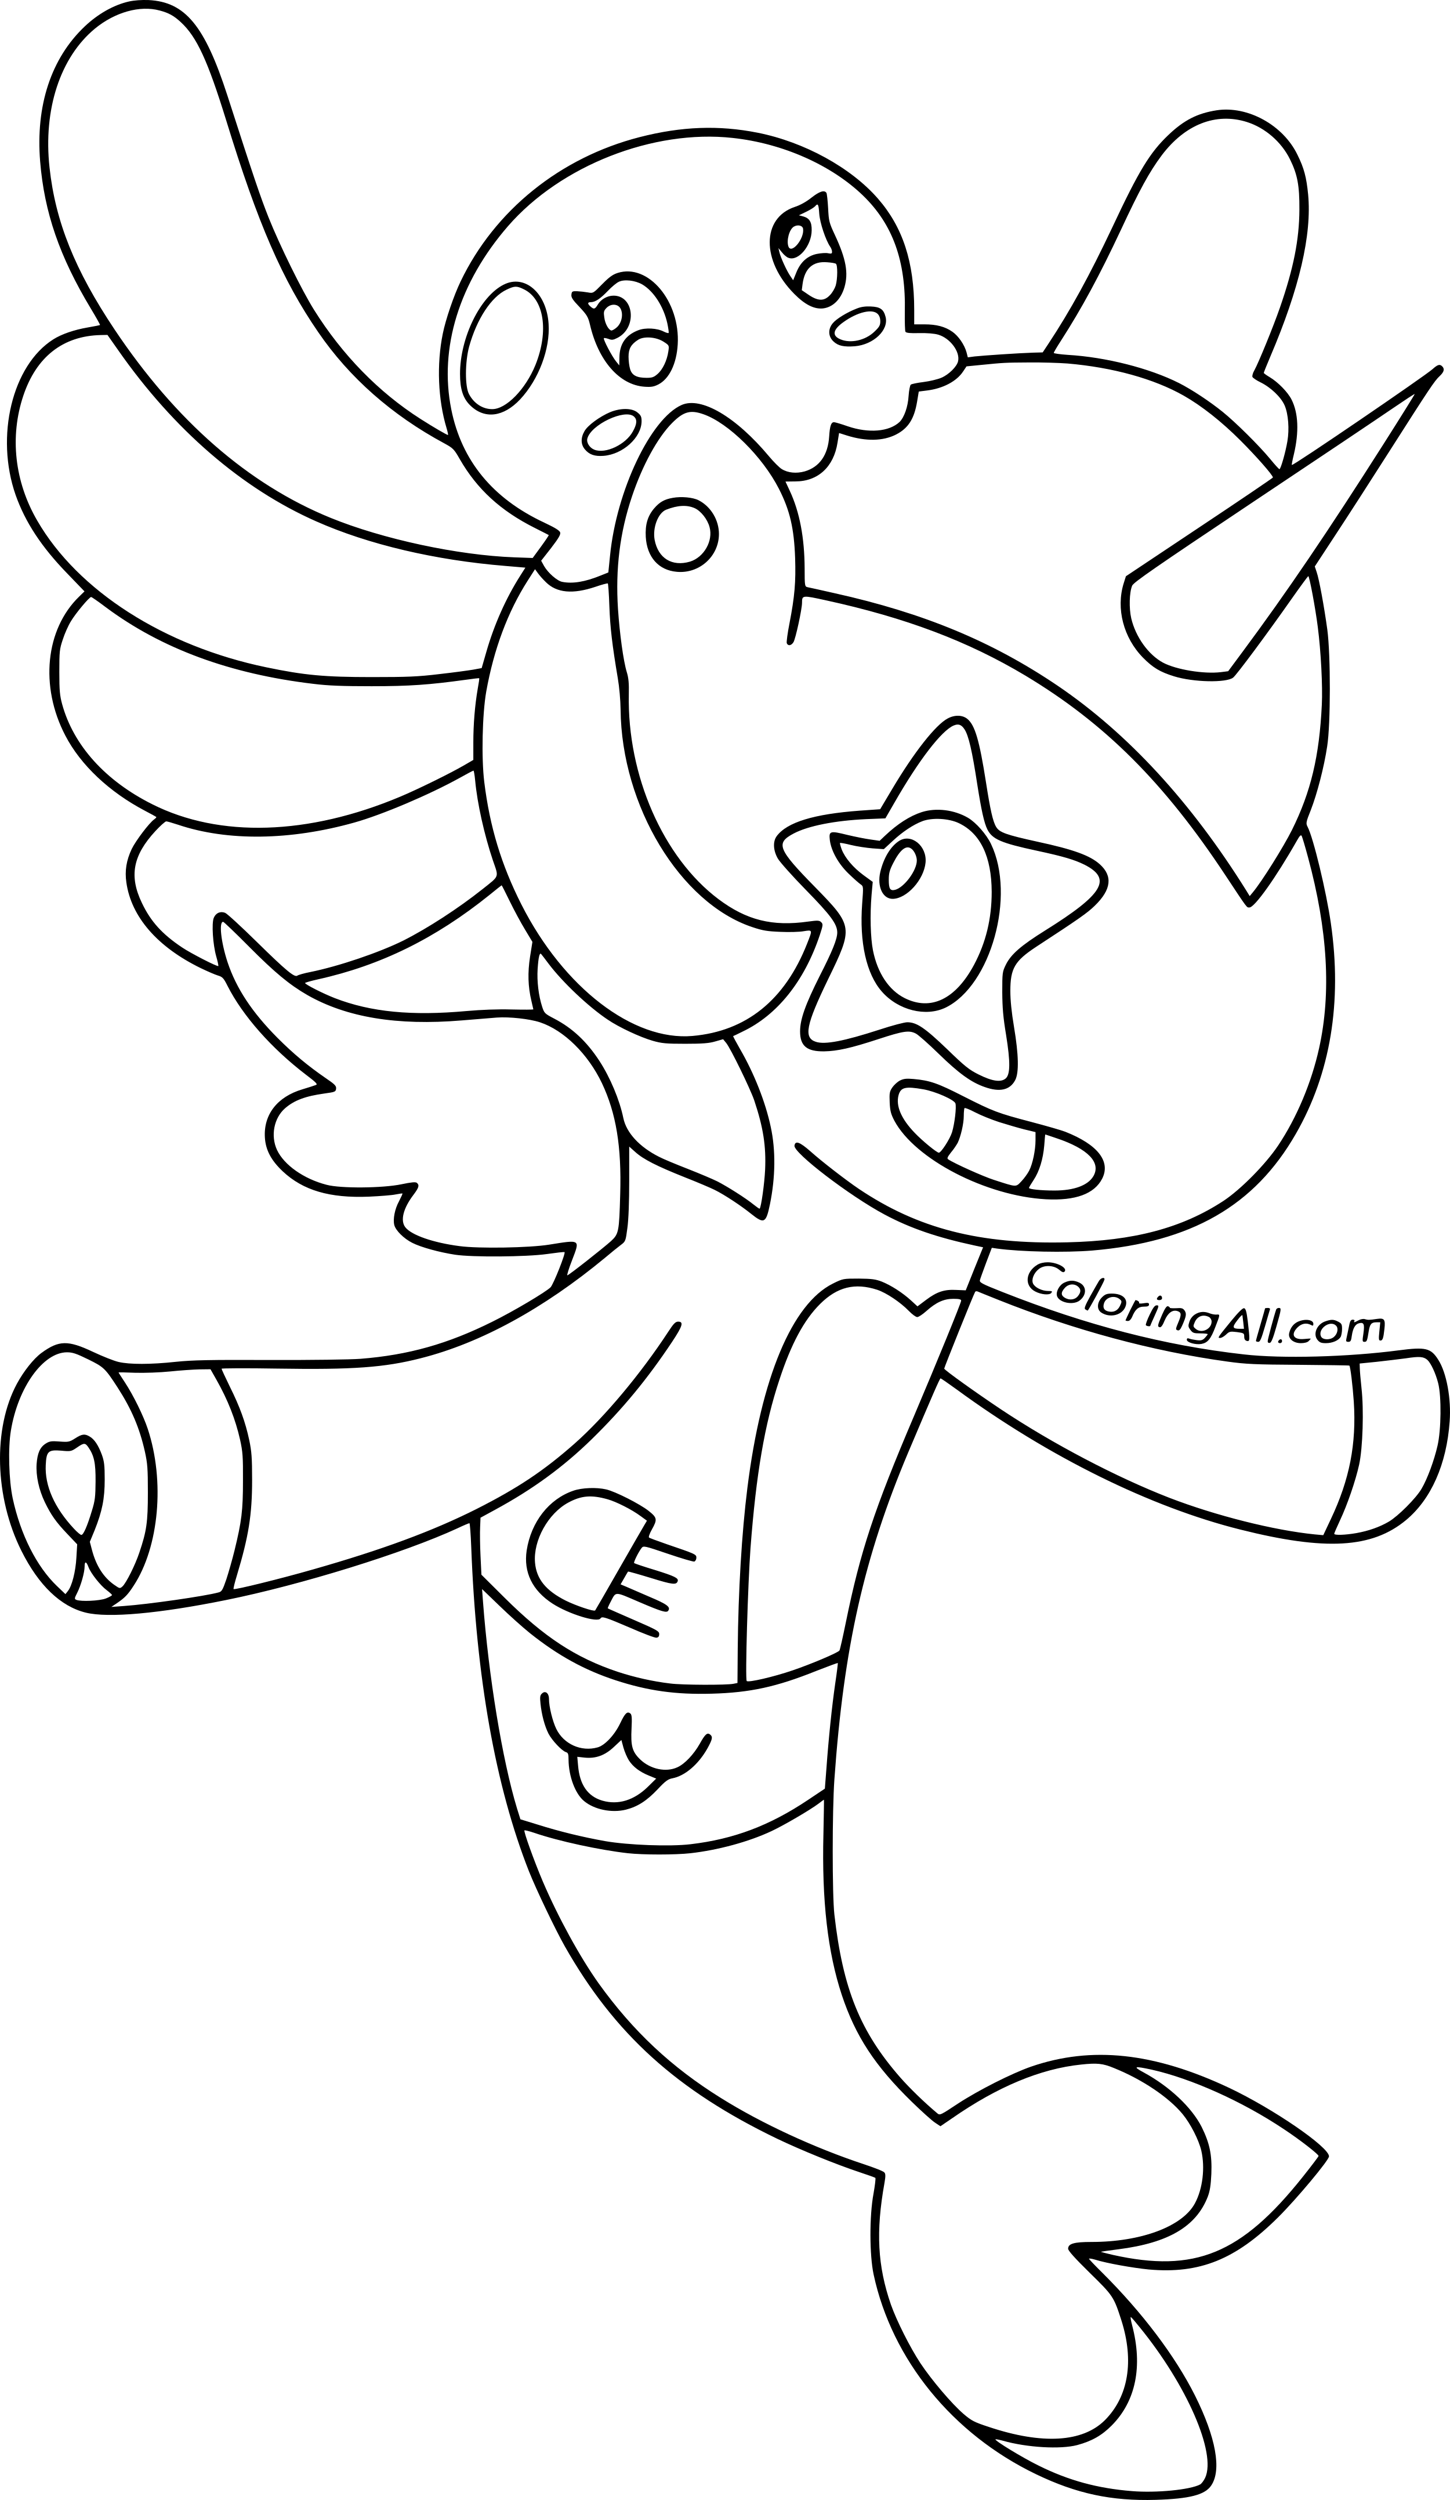 <?xml version="1.0" encoding="UTF-8"?>
<svg xmlns="http://www.w3.org/2000/svg" version="1.0" viewBox="0 0 1111.633 1916.454" preserveAspectRatio="xMidYMid meet">
  <g transform="translate(-98.127,1956.643) scale(0.1,-0.1)" fill="#000000" stroke="none">
    <path d="M1970 19555 c-116 -26 -238 -95 -340 -192 -257 -244 -376 -606 -341 -1034 32 -391 149 -730 388 -1127 41 -68 73 -125 71 -127 -2 -2 -44 -10 -95 -19 -104 -18 -200 -51 -263 -91 -315 -199 -446 -743 -289 -1193 74 -209 198 -398 396 -602 l132 -137 -40 -39 c-259 -250 -304 -689 -107 -1066 117 -226 338 -434 613 -578 44 -23 82 -44 84 -46 3 -3 -5 -11 -16 -19 -38 -27 -141 -163 -172 -227 -41 -87 -54 -167 -41 -256 37 -264 238 -495 570 -657 52 -25 112 -51 133 -57 34 -10 43 -20 72 -78 116 -229 336 -479 603 -683 77 -58 91 -73 75 -78 -10 -4 -56 -19 -103 -33 -193 -57 -299 -194 -288 -370 6 -96 48 -175 137 -259 156 -146 359 -206 660 -194 86 4 178 11 205 17 27 5 51 9 53 7 1 -2 -11 -29 -27 -60 -32 -58 -47 -136 -36 -181 10 -42 74 -105 138 -137 67 -34 205 -72 328 -91 133 -20 545 -17 703 5 70 10 131 17 136 15 12 -4 -85 -248 -107 -270 -36 -36 -285 -184 -443 -262 -344 -172 -647 -257 -1014 -286 -83 -6 -368 -10 -700 -9 -457 2 -589 -1 -715 -14 -195 -21 -355 -21 -440 -1 -35 8 -123 43 -195 77 -193 91 -262 90 -396 -8 -61 -45 -136 -140 -188 -236 -185 -343 -171 -871 35 -1282 132 -264 301 -426 494 -473 172 -42 562 -7 1075 97 574 116 1365 361 1774 550 46 22 87 39 91 39 4 0 10 -82 14 -183 38 -1002 186 -1835 443 -2487 54 -136 201 -444 274 -573 381 -672 859 -1105 1629 -1476 184 -88 455 -198 630 -256 63 -21 118 -40 122 -44 4 -3 -3 -58 -14 -121 -32 -170 -31 -472 1 -620 140 -652 605 -1223 1246 -1531 310 -149 577 -206 917 -196 259 8 377 38 425 110 81 119 36 369 -124 689 -152 303 -405 638 -712 943 -56 55 -101 103 -101 106 0 4 21 1 48 -7 90 -28 288 -63 410 -75 390 -35 667 76 993 401 140 139 389 437 389 466 0 72 -429 366 -765 525 -575 271 -1054 323 -1519 163 -149 -52 -402 -180 -560 -283 -136 -90 -139 -92 -160 -74 -100 84 -209 190 -283 274 -307 351 -440 678 -505 1249 -17 150 -17 794 0 1035 72 1015 228 1705 565 2505 191 451 243 570 249 570 4 0 60 -39 125 -86 703 -515 1485 -901 2173 -1073 653 -164 1010 -144 1271 73 192 160 311 428 334 756 13 174 -24 374 -87 472 -57 91 -97 100 -303 73 -389 -51 -897 -65 -1190 -31 -605 68 -1203 223 -1848 478 -162 64 -178 73 -173 92 3 12 25 72 48 134 l43 113 40 -6 c184 -25 524 -32 730 -15 761 65 1244 342 1561 895 265 461 356 1008 268 1615 -34 239 -134 654 -178 738 -14 27 -13 35 25 130 48 124 101 327 125 487 27 172 27 699 1 895 -24 175 -63 389 -82 442 l-14 42 158 241 c87 132 274 422 416 645 305 478 343 536 384 574 33 31 39 54 19 74 -19 19 -35 14 -75 -22 -65 -57 -1070 -743 -1078 -734 -2 1 5 39 16 83 40 171 34 315 -18 418 -29 58 -105 135 -169 173 -24 14 -44 29 -44 32 0 4 23 61 51 127 222 520 318 932 289 1240 -13 133 -31 202 -82 305 -110 228 -382 377 -619 341 -148 -23 -250 -75 -369 -188 -143 -136 -227 -273 -433 -713 -171 -362 -319 -633 -489 -890 l-43 -65 -75 -2 c-102 -3 -383 -22 -447 -29 l-52 -7 -10 39 c-16 58 -62 125 -108 157 -57 40 -123 57 -215 57 l-78 0 0 110 c0 368 -87 635 -279 855 -207 237 -564 433 -921 504 -298 59 -583 49 -906 -34 -607 -156 -1110 -561 -1371 -1105 -53 -110 -115 -292 -137 -401 -48 -235 -37 -507 29 -725 8 -27 13 -50 11 -52 -4 -3 -111 59 -211 123 -321 205 -600 491 -816 836 -95 152 -263 494 -349 709 -64 162 -109 294 -315 933 -174 538 -324 719 -605 733 -53 2 -110 -2 -150 -11z m235 -69 c69 -18 109 -40 162 -89 123 -113 207 -296 348 -752 244 -795 431 -1225 706 -1625 238 -348 565 -636 966 -852 68 -37 75 -44 119 -121 132 -230 313 -396 574 -527 58 -29 106 -54 108 -55 2 -2 -25 -42 -60 -90 l-63 -86 -140 5 c-434 16 -1011 140 -1410 303 -630 257 -1187 743 -1655 1443 -306 458 -454 828 -499 1242 -49 446 82 845 348 1065 153 126 345 180 496 139z m8336 -855 c139 -44 264 -152 330 -286 57 -116 73 -199 72 -385 -1 -231 -45 -451 -149 -751 -51 -147 -164 -423 -196 -481 -12 -20 -18 -43 -15 -51 3 -7 30 -26 61 -41 80 -39 159 -115 186 -178 28 -65 37 -181 21 -274 -14 -84 -51 -214 -61 -214 -4 0 -36 35 -71 78 -86 104 -266 282 -364 361 -103 83 -240 173 -335 221 -226 114 -561 199 -852 216 -60 4 -108 11 -108 15 0 5 24 46 54 92 162 252 296 500 461 852 142 305 218 444 312 570 179 238 416 331 654 256z m-3943 -122 c383 -41 758 -208 1000 -442 228 -221 329 -502 320 -892 -1 -77 1 -146 5 -152 6 -9 37 -12 105 -10 61 1 115 -3 146 -12 92 -27 170 -132 152 -205 -10 -41 -71 -101 -127 -125 -27 -12 -89 -27 -137 -33 -48 -6 -92 -15 -98 -20 -6 -4 -14 -43 -17 -86 -5 -85 -34 -166 -70 -201 -80 -74 -235 -87 -395 -33 -51 18 -99 32 -107 32 -22 0 -32 -29 -37 -110 -9 -141 -74 -234 -187 -267 -64 -18 -129 -12 -177 18 -18 11 -62 55 -97 97 -253 303 -520 460 -670 394 -237 -105 -500 -657 -549 -1156 l-13 -128 -60 -24 c-118 -48 -213 -64 -294 -48 -39 8 -109 69 -139 122 l-22 40 76 97 c56 73 74 103 70 119 -4 15 -37 36 -122 76 -396 185 -634 475 -713 868 -95 471 61 974 435 1405 403 464 1113 743 1722 676z m-4710 -1628 c425 -608 949 -1060 1517 -1311 401 -178 912 -298 1452 -342 l152 -13 -40 -63 c-108 -170 -199 -373 -259 -582 l-36 -125 -65 -12 c-35 -6 -152 -22 -259 -34 -166 -20 -243 -23 -520 -23 -359 0 -515 14 -807 75 -782 162 -1445 586 -1756 1124 -174 299 -212 644 -107 958 100 299 305 459 595 465 l50 1 83 -118z m7277 -101 c348 -30 663 -117 892 -247 137 -78 289 -198 434 -343 121 -121 249 -266 249 -284 0 -3 -253 -175 -563 -381 l-564 -376 -17 -54 c-60 -193 -2 -418 149 -571 75 -76 130 -109 237 -142 148 -46 401 -51 453 -10 27 21 262 338 450 606 66 94 123 171 126 172 9 0 55 -247 73 -390 24 -185 38 -455 31 -595 -19 -396 -84 -669 -229 -961 -65 -130 -230 -394 -300 -478 l-24 -29 -27 44 c-424 679 -908 1204 -1444 1568 -502 340 -1027 558 -1711 710 -102 23 -195 44 -207 46 -22 5 -23 9 -23 143 -1 235 -38 433 -114 596 l-33 71 76 1 c173 0 294 111 323 297 l12 74 60 -19 c147 -46 277 -43 376 7 94 48 140 120 162 252 l13 78 63 8 c122 15 227 70 277 146 l26 39 112 11 c171 17 180 18 367 19 96 1 229 -3 295 -8z m2424 -616 c-426 -670 -741 -1135 -1083 -1596 l-109 -147 -55 -7 c-131 -16 -344 19 -445 73 -112 61 -209 196 -243 339 -18 78 -15 199 7 251 12 26 166 133 919 636 498 332 981 656 1074 720 94 64 171 115 173 113 2 -1 -105 -173 -238 -382z m-5215 227 c192 -67 453 -325 579 -572 84 -165 116 -302 124 -530 6 -184 -3 -293 -43 -500 -15 -76 -24 -144 -21 -153 9 -23 34 -20 51 7 16 23 66 254 66 303 0 58 3 58 181 19 615 -134 1091 -314 1532 -578 609 -366 1063 -819 1534 -1532 172 -260 161 -245 183 -245 40 0 203 229 365 514 20 36 30 45 35 35 5 -8 27 -82 49 -164 151 -557 179 -1040 85 -1464 -58 -263 -171 -532 -314 -746 -98 -146 -288 -338 -420 -425 -318 -208 -685 -305 -1196 -317 -675 -16 -1145 105 -1599 410 -95 64 -283 209 -370 287 -83 73 -117 85 -123 44 -8 -55 422 -384 689 -527 198 -106 406 -177 695 -239 l62 -13 -67 -165 -66 -165 -72 3 c-93 5 -149 -14 -233 -77 l-65 -49 -50 46 c-66 60 -154 116 -224 144 -47 18 -76 22 -176 23 -120 0 -121 0 -198 -38 -313 -155 -550 -720 -656 -1567 -43 -342 -70 -789 -74 -1235 l-2 -260 -30 -6 c-50 -11 -395 -10 -485 2 -136 16 -276 48 -404 90 -322 108 -562 265 -867 568 l-177 176 -7 145 c-4 80 -5 178 -3 219 l3 73 110 60 c288 156 524 328 744 543 236 231 426 461 616 747 80 121 89 153 45 153 -20 0 -35 -15 -74 -75 -211 -323 -491 -658 -721 -861 -236 -208 -434 -340 -750 -500 -336 -169 -722 -312 -1252 -463 -247 -71 -604 -159 -611 -151 -3 3 9 51 26 107 89 295 116 462 116 728 0 173 -4 221 -22 307 -30 140 -72 255 -148 408 -35 72 -64 134 -64 139 0 4 195 5 433 1 572 -9 816 8 1096 80 457 116 940 380 1410 769 47 40 102 84 122 99 36 27 37 30 50 130 9 64 14 200 14 363 l0 261 47 -42 c62 -56 165 -108 378 -193 97 -38 200 -82 230 -97 75 -37 202 -121 279 -183 100 -80 115 -73 145 73 42 206 45 414 6 593 -40 189 -127 410 -235 596 -31 54 -55 99 -53 100 2 0 35 16 73 35 265 126 473 386 591 739 25 76 26 84 11 99 -14 14 -26 15 -99 5 -276 -39 -473 10 -689 172 -424 319 -700 949 -687 1571 2 81 -2 125 -15 167 -27 88 -55 295 -68 486 -20 309 14 585 107 862 80 239 196 451 308 564 88 88 140 102 240 67z m-1207 -1288 c83 -82 206 -93 379 -35 49 17 92 28 95 26 3 -2 9 -81 12 -176 6 -163 22 -298 65 -553 11 -64 20 -164 21 -238 7 -739 457 -1482 1008 -1667 83 -28 117 -33 218 -37 66 -3 146 -1 178 5 69 11 68 12 26 -95 -171 -434 -467 -672 -879 -708 -454 -40 -988 370 -1311 1007 -154 304 -243 597 -285 939 -23 185 -15 523 15 694 58 324 165 611 317 849 l57 89 21 -29 c11 -16 39 -48 63 -71z m-3374 -192 c426 -317 951 -511 1592 -587 113 -14 223 -18 445 -18 292 0 442 11 719 49 57 8 105 14 106 12 2 -1 -3 -36 -11 -79 -22 -127 -34 -273 -34 -414 l0 -133 -67 -39 c-106 -62 -358 -186 -494 -243 -704 -296 -1385 -317 -1900 -58 -360 180 -604 451 -691 766 -18 66 -22 105 -22 248 0 158 2 176 27 250 14 44 42 107 62 139 37 62 141 186 155 186 4 0 55 -35 113 -79z m2831 -1327 c16 -175 70 -417 136 -613 46 -134 53 -115 -80 -221 -185 -147 -419 -299 -607 -394 -186 -92 -495 -197 -713 -241 -47 -9 -91 -22 -98 -27 -21 -18 -85 35 -313 259 -119 117 -228 217 -242 222 -37 14 -71 -1 -87 -39 -17 -42 -7 -203 19 -295 11 -38 18 -71 16 -74 -7 -7 -210 97 -277 142 -154 103 -241 199 -309 342 -99 206 -69 364 104 551 38 41 75 74 83 74 7 0 48 -12 91 -26 378 -127 859 -121 1351 17 214 60 576 214 807 342 55 31 103 56 106 56 3 1 9 -33 13 -75z m265 -926 c33 -68 86 -166 117 -217 l57 -95 -18 -113 c-19 -122 -16 -229 10 -338 8 -33 14 -63 15 -66 0 -3 -75 -3 -167 -1 -109 3 -231 -2 -345 -12 -420 -38 -734 -8 -1010 99 -90 35 -228 105 -228 116 0 3 45 16 99 28 482 107 901 314 1315 647 50 41 92 74 93 74 2 0 29 -55 62 -122z m-1996 -351 c195 -196 307 -289 444 -368 301 -172 689 -236 1183 -195 107 9 229 19 270 22 95 7 253 -10 333 -37 182 -61 366 -242 473 -466 109 -231 151 -485 140 -852 -8 -289 -11 -304 -72 -360 -65 -58 -323 -261 -333 -261 -5 0 11 52 36 116 62 162 67 158 -177 119 -150 -24 -538 -31 -686 -11 -201 26 -368 84 -415 144 -40 51 -17 145 62 249 42 56 47 74 26 92 -10 8 -41 5 -118 -11 -143 -30 -467 -33 -574 -4 -175 45 -326 152 -380 267 -50 108 -24 244 61 319 71 62 158 94 304 114 80 11 85 13 88 37 2 21 -9 33 -80 81 -135 93 -246 185 -368 307 -196 197 -317 380 -384 581 -50 152 -68 310 -34 310 5 0 96 -87 201 -193z m2293 -127 c105 -140 305 -330 453 -429 86 -59 249 -135 346 -163 70 -20 102 -23 250 -23 131 0 184 4 230 18 l60 17 23 -28 c33 -39 186 -353 216 -442 69 -207 91 -349 83 -530 -5 -106 -30 -287 -42 -299 -2 -2 -23 13 -47 32 -60 49 -201 138 -277 177 -36 18 -138 61 -227 96 -90 35 -189 76 -221 93 -149 75 -250 184 -273 297 -29 140 -101 311 -183 437 -97 149 -207 252 -347 325 -71 37 -76 41 -92 90 -28 86 -41 197 -35 290 6 91 15 129 27 115 4 -4 29 -37 56 -73z m2521 -2501 c69 -23 176 -94 243 -163 24 -25 53 -46 63 -46 11 0 42 21 70 46 75 67 134 94 207 94 44 0 60 -4 60 -14 0 -17 -187 -474 -360 -881 -309 -725 -413 -1042 -524 -1585 -23 -113 -45 -210 -49 -216 -9 -16 -217 -104 -358 -152 -146 -50 -340 -95 -353 -82 -13 13 9 750 29 1020 43 566 108 948 221 1288 90 275 189 460 313 583 131 130 266 164 438 108z m928 -77 c578 -231 1186 -395 1755 -473 143 -20 215 -23 549 -25 211 -2 385 -4 387 -6 8 -8 25 -148 34 -276 21 -324 -32 -597 -176 -901 l-58 -123 -65 6 c-312 31 -761 144 -1116 281 -404 157 -892 413 -1286 675 -198 132 -438 304 -439 315 0 9 225 569 237 588 3 5 10 6 17 4 6 -3 79 -32 161 -65z m-6978 -456 c120 -59 130 -68 226 -216 107 -166 168 -309 209 -491 20 -91 23 -130 23 -314 0 -229 -10 -296 -65 -459 -32 -97 -102 -236 -130 -261 -19 -17 -21 -17 -61 11 -84 58 -141 148 -173 270 l-16 61 36 87 c59 148 78 243 78 391 0 109 -4 140 -22 190 -27 73 -57 118 -93 139 -38 23 -59 20 -112 -14 -44 -28 -52 -29 -120 -24 -61 5 -77 2 -104 -15 -45 -28 -65 -74 -71 -157 -6 -91 17 -197 63 -293 47 -97 85 -152 173 -244 l75 -79 -6 -101 c-6 -109 -34 -219 -66 -258 l-18 -23 -66 63 c-155 149 -278 393 -338 670 -30 141 -37 387 -14 522 55 332 248 599 430 599 43 0 72 -10 162 -54z m10267 -4 c28 -26 64 -104 83 -179 26 -103 23 -358 -5 -479 -26 -114 -78 -255 -123 -331 -43 -73 -178 -208 -250 -251 -70 -41 -154 -71 -249 -88 -86 -15 -170 -18 -170 -5 0 4 20 51 44 102 57 121 120 305 147 428 28 128 37 421 18 587 -7 66 -13 135 -13 154 l-1 34 130 13 c72 8 173 20 225 27 104 16 135 13 164 -12z m-9282 -155 c86 -152 145 -302 180 -458 20 -91 23 -129 22 -314 0 -228 -10 -310 -65 -535 -17 -69 -45 -167 -62 -219 -29 -85 -36 -96 -61 -102 -107 -29 -539 -91 -726 -104 l-95 -7 40 27 c63 43 85 65 131 136 195 298 240 803 108 1202 -33 100 -110 257 -175 356 -27 41 -49 75 -49 76 0 2 57 1 128 -2 71 -2 188 2 267 10 77 8 178 15 225 16 l85 1 47 -83z m-984 -514 c45 -65 57 -121 56 -263 -1 -117 -4 -147 -28 -224 -35 -117 -65 -186 -81 -186 -7 0 -32 21 -57 48 -150 161 -224 329 -216 488 5 105 19 118 118 110 73 -7 77 -6 120 23 55 38 64 38 88 4z m1 -918 c17 -48 93 -144 141 -179 22 -17 40 -33 40 -37 0 -4 -21 -16 -47 -26 -49 -19 -190 -25 -226 -11 -16 7 -16 11 7 56 28 56 56 155 56 201 0 41 13 39 29 -4z m3385 -508 c214 -171 418 -283 656 -361 248 -81 461 -111 739 -103 293 8 495 52 799 174 90 35 165 63 166 61 2 -1 -7 -74 -20 -160 -25 -174 -50 -413 -67 -648 l-12 -155 -130 -87 c-293 -196 -568 -300 -899 -339 -158 -19 -480 -7 -657 24 -173 31 -347 73 -521 128 l-127 39 -26 83 c-113 372 -218 1014 -261 1587 l-7 95 133 -128 c73 -71 178 -165 234 -210z m2250 -1539 c-13 -513 33 -908 141 -1235 105 -315 253 -542 537 -819 74 -72 154 -144 177 -159 l42 -28 88 60 c349 243 680 381 991 413 121 13 166 9 252 -27 216 -87 418 -223 525 -352 61 -74 124 -197 144 -281 30 -130 11 -293 -49 -404 -96 -178 -413 -296 -793 -296 -134 0 -179 -13 -179 -52 0 -15 52 -73 165 -184 180 -176 185 -184 243 -364 99 -311 55 -584 -126 -766 -170 -170 -480 -189 -890 -52 -113 37 -133 48 -193 99 -91 78 -246 261 -331 389 -80 121 -183 326 -227 451 -102 296 -116 558 -49 931 9 52 9 70 -1 81 -6 9 -76 36 -154 62 -379 125 -786 313 -1098 508 -381 237 -675 513 -938 879 -143 201 -311 507 -429 783 -65 153 -148 383 -140 390 2 3 37 -6 76 -19 183 -63 502 -132 717 -156 116 -13 364 -13 480 0 212 24 448 88 622 170 94 44 294 161 358 209 22 17 41 31 43 31 1 0 -1 -118 -4 -262z m2516 -1807 c304 -68 695 -243 1015 -457 120 -79 265 -192 265 -205 0 -4 -55 -77 -122 -161 -471 -591 -828 -737 -1456 -597 -51 12 -92 22 -90 24 2 1 62 10 135 19 382 49 595 174 684 404 16 43 23 86 27 174 6 147 -13 235 -74 359 -76 150 -245 310 -444 418 -87 47 -74 51 60 22z m-92 -1974 c362 -444 589 -964 503 -1154 -11 -23 -28 -46 -39 -52 -77 -41 -335 -66 -522 -51 -264 21 -485 81 -715 195 -125 61 -341 193 -332 202 3 2 29 -3 58 -11 183 -52 441 -67 569 -33 111 30 188 73 265 151 184 186 238 452 156 766 -10 39 -15 67 -10 64 5 -2 35 -37 67 -77z M7202 18051 c-39 -31 -85 -57 -128 -71 -254 -85 -256 -412 -4 -666 82 -83 152 -118 219 -112 76 8 138 68 166 162 32 109 13 217 -73 401 -44 94 -47 106 -52 205 -3 58 -9 111 -13 118 -16 24 -54 11 -115 -37z m60 -123 c5 -70 49 -202 84 -253 8 -11 14 -28 14 -38 0 -15 -5 -17 -30 -12 -16 4 -55 1 -86 -5 -73 -15 -126 -63 -158 -143 l-24 -59 -21 31 c-27 38 -77 147 -85 186 l-7 30 27 -33 c15 -19 37 -38 50 -42 75 -29 177 92 178 211 1 65 -18 94 -67 107 l-31 8 56 27 c31 15 61 34 68 42 22 26 27 17 32 -57z m-124 -116 c11 -75 -89 -196 -112 -136 -17 45 6 132 41 153 30 18 68 9 71 -17z m251 -267 c15 -8 14 -118 -1 -168 -7 -22 -26 -55 -44 -73 -44 -47 -90 -47 -163 2 l-53 36 6 46 c16 121 79 177 188 168 31 -2 61 -7 67 -11z M5716 17474 c-37 -12 -65 -32 -118 -86 -69 -70 -69 -71 -111 -63 -23 4 -60 8 -82 9 -36 1 -40 -1 -43 -26 -3 -21 10 -41 62 -95 57 -61 66 -76 80 -134 64 -278 226 -463 417 -477 53 -4 73 0 107 17 84 43 140 158 149 307 20 330 -226 623 -461 548z m189 -88 c87 -51 163 -168 192 -297 8 -38 13 -72 10 -75 -3 -3 -20 2 -38 11 -50 26 -140 31 -194 10 -97 -37 -144 -105 -145 -210 l-1 -60 -24 30 c-31 37 -102 172 -94 179 3 3 19 0 36 -6 26 -10 36 -8 69 9 151 78 127 323 -31 323 -48 0 -97 -28 -121 -69 -21 -35 -30 -38 -56 -14 -24 21 -23 33 2 33 34 0 72 25 130 85 30 32 69 64 85 71 43 21 126 11 180 -20z m-169 -181 c26 -41 14 -112 -26 -148 -17 -15 -37 -26 -43 -24 -22 7 -47 53 -53 100 -6 41 -4 51 16 72 32 34 84 34 106 0z m334 -259 c42 -27 42 -28 35 -74 -10 -69 -43 -138 -82 -172 -28 -25 -42 -30 -84 -30 -76 0 -113 19 -127 67 -7 22 -12 65 -12 95 0 61 19 95 74 130 46 29 140 21 196 -16z M4842 17384 c-179 -90 -334 -406 -334 -684 0 -116 23 -188 79 -242 110 -107 254 -89 382 47 142 152 231 387 218 579 -15 237 -183 383 -345 300z m155 -35 c156 -75 193 -322 89 -581 -76 -186 -224 -338 -331 -338 -73 0 -140 43 -178 115 -32 59 -31 246 1 365 59 212 170 381 287 436 61 29 77 30 132 3z M7549 17201 c-75 -29 -156 -79 -183 -112 -38 -45 -36 -102 5 -140 36 -34 79 -43 163 -37 145 12 264 126 236 227 -15 57 -41 75 -113 78 -43 2 -76 -3 -108 -16z m161 -41 c13 -13 20 -33 20 -57 0 -30 -8 -44 -45 -79 -69 -67 -182 -92 -260 -59 -68 28 -59 75 25 134 107 76 219 102 260 61z M5659 16407 c-80 -34 -172 -101 -197 -146 -30 -52 -28 -102 3 -139 34 -41 75 -55 143 -50 148 11 291 140 292 265 0 34 -5 46 -31 67 -41 35 -129 36 -210 3z m183 -34 c25 -23 23 -57 -9 -114 -54 -100 -209 -174 -295 -140 -36 14 -62 54 -54 85 27 107 289 231 358 169z M6139 15750 c-64 -11 -101 -32 -143 -81 -50 -59 -69 -124 -64 -218 9 -155 98 -256 238 -268 173 -16 323 119 323 290 0 107 -62 210 -155 258 -44 23 -134 31 -199 19z m168 -79 c48 -22 98 -85 114 -145 29 -106 -43 -232 -150 -265 -137 -40 -244 25 -271 167 -17 92 26 206 88 231 89 35 160 38 219 12z M8247 14059 c-93 -49 -259 -260 -427 -543 l-91 -153 -157 -11 c-352 -26 -557 -89 -636 -195 -31 -42 -27 -111 9 -173 16 -27 112 -135 215 -240 191 -195 240 -262 240 -326 0 -50 -37 -142 -134 -332 -110 -219 -151 -333 -151 -426 0 -112 52 -155 185 -153 102 2 202 24 416 94 192 63 236 69 287 42 18 -9 96 -78 175 -155 154 -150 248 -218 351 -254 117 -42 195 -24 235 52 30 56 27 194 -9 409 -19 113 -28 205 -28 275 0 173 34 230 196 337 332 217 395 261 453 318 125 122 137 226 37 316 -75 67 -199 113 -478 173 -241 53 -292 71 -317 114 -25 41 -45 131 -78 343 -50 319 -84 436 -142 484 -37 31 -97 33 -151 4z m129 -84 c31 -48 58 -163 98 -425 31 -196 52 -292 77 -342 38 -75 104 -104 379 -163 205 -44 288 -69 365 -107 215 -109 145 -226 -302 -505 -184 -115 -261 -182 -300 -261 -27 -55 -28 -62 -28 -212 1 -121 7 -192 29 -325 34 -211 33 -307 -4 -337 -37 -30 -103 -20 -205 31 -73 36 -106 62 -243 195 -170 163 -233 206 -305 206 -22 0 -117 -25 -211 -56 -275 -89 -420 -117 -490 -94 -95 31 -76 129 94 480 194 398 192 407 -99 705 -287 292 -305 338 -165 412 112 59 318 99 555 110 l148 6 71 123 c186 324 360 550 453 589 36 15 59 7 83 -30z M8048 13341 c-92 -30 -186 -90 -283 -182 l-40 -38 -70 10 c-38 5 -118 21 -177 35 -133 33 -143 31 -135 -39 10 -83 66 -183 144 -258 37 -36 78 -72 91 -81 23 -16 23 -16 13 -149 -22 -296 32 -539 151 -674 126 -144 338 -196 490 -122 346 170 537 857 347 1253 -35 74 -114 164 -176 201 -106 62 -244 79 -355 44z m285 -85 c165 -79 250 -257 251 -526 0 -206 -44 -388 -135 -559 -142 -265 -331 -356 -532 -256 -121 61 -208 191 -243 365 -19 95 -24 271 -11 426 l9 100 -70 51 c-80 59 -142 132 -168 198 -9 25 -15 47 -13 49 2 3 40 -4 84 -15 44 -11 119 -22 166 -26 l86 -6 66 61 c78 73 160 127 231 154 76 28 202 21 279 -16z M7874 13120 c-65 -42 -118 -129 -144 -238 -26 -112 19 -208 97 -206 108 3 237 147 250 278 12 127 -109 226 -203 166z m92 -58 c24 -16 44 -59 44 -92 0 -77 -97 -207 -167 -225 -38 -9 -48 8 -48 78 0 50 7 74 34 127 52 102 98 139 137 112z M7880 11283 c-19 -10 -45 -34 -58 -53 -21 -31 -23 -44 -20 -115 3 -66 10 -90 36 -140 158 -295 703 -577 1162 -602 226 -12 371 41 431 158 67 132 -34 262 -284 360 -28 11 -146 45 -260 75 -259 68 -290 80 -523 198 -194 99 -254 120 -379 131 -56 5 -77 2 -105 -12z m180 -67 c92 -16 237 -80 246 -108 9 -29 -6 -155 -26 -221 -16 -52 -84 -157 -101 -157 -16 0 -128 92 -185 152 -104 108 -146 207 -124 289 17 61 53 69 190 45z m580 -251 c58 -18 145 -44 193 -56 l87 -21 0 -62 c0 -77 -22 -182 -49 -234 -12 -23 -38 -59 -59 -81 -44 -46 -33 -47 -212 11 -81 26 -304 126 -349 157 -11 7 -7 17 21 53 20 23 42 57 51 73 24 49 47 148 47 207 0 30 3 57 6 60 3 4 40 -11 82 -33 42 -22 124 -55 182 -74z m441 -124 c242 -81 344 -187 282 -292 -42 -70 -148 -109 -298 -109 -105 0 -195 10 -195 20 0 5 16 31 35 60 44 66 73 160 82 266 3 46 7 84 8 84 1 0 39 -13 86 -29z M5377 8139 c-187 -64 -324 -239 -358 -458 -25 -167 43 -307 199 -408 124 -80 345 -148 367 -113 11 18 36 10 223 -70 102 -45 195 -80 206 -78 15 2 21 10 21 28 0 22 -17 32 -195 109 -107 47 -197 86 -199 88 -2 1 7 23 20 47 45 85 26 85 222 1 173 -74 210 -85 222 -65 18 28 -10 49 -143 105 -75 33 -156 67 -180 78 l-43 18 27 47 c15 26 28 49 30 51 2 2 80 -20 175 -49 168 -52 196 -55 206 -24 7 23 -24 38 -171 84 -87 26 -160 51 -163 54 -6 6 32 83 57 116 15 18 20 17 203 -45 103 -35 194 -62 202 -59 8 4 15 17 15 29 0 26 -4 28 -230 105 -69 24 -129 46 -133 50 -5 4 5 32 22 62 43 77 41 90 -26 143 -66 52 -254 148 -325 164 -74 17 -185 13 -251 -10z m263 -66 c65 -18 186 -79 253 -129 l48 -35 -19 -32 c-11 -18 -99 -171 -197 -342 -97 -170 -179 -312 -181 -314 -9 -10 -146 36 -225 75 -153 77 -225 166 -236 291 -15 170 101 379 257 462 99 53 176 59 300 24z M5135 6583 c-14 -13 -15 -28 -10 -77 9 -86 32 -171 61 -229 27 -52 102 -132 134 -142 17 -5 20 -16 20 -58 1 -127 51 -262 120 -318 79 -65 212 -92 320 -65 90 23 160 68 244 157 58 62 79 77 111 83 97 18 201 107 270 230 38 69 42 88 21 105 -22 19 -39 4 -80 -70 -47 -83 -116 -155 -171 -180 -88 -41 -208 -15 -286 60 -61 59 -73 103 -66 238 4 80 2 105 -9 114 -24 19 -41 3 -78 -75 -43 -90 -118 -170 -174 -185 -125 -35 -259 25 -316 142 -28 57 -56 170 -56 229 0 46 -29 68 -55 41z m668 -512 c33 -50 82 -87 153 -116 l56 -23 -61 -60 c-108 -107 -230 -144 -352 -109 -112 33 -174 122 -186 269 l-6 67 55 -6 c86 -9 156 16 225 81 l58 54 16 -59 c9 -32 28 -76 42 -98z M8934 9871 c-92 -56 -100 -162 -16 -205 46 -24 107 -29 122 -12 11 14 8 16 -23 16 -48 0 -102 27 -116 57 -14 31 6 81 44 111 41 33 114 30 155 -4 23 -20 34 -24 42 -16 27 27 -55 72 -129 72 -29 0 -60 -7 -79 -19z M9407 9748 c-8 -13 -38 -65 -67 -117 -40 -73 -49 -96 -38 -102 7 -5 15 -9 18 -9 6 0 124 217 128 236 6 23 -26 16 -41 -8z M9143 9735 c-38 -16 -67 -67 -59 -101 13 -52 122 -76 173 -38 57 43 56 111 -1 138 -41 19 -71 20 -113 1z m107 -35 c20 -20 18 -42 -7 -72 -22 -25 -60 -30 -93 -13 -36 19 -38 43 -5 79 29 32 76 35 105 6z M9429 9621 c-38 -39 -41 -93 -4 -117 62 -40 149 -23 180 36 32 63 -11 110 -100 110 -38 0 -52 -5 -76 -29z m140 -17 c13 -12 13 -18 -2 -49 -18 -37 -50 -52 -92 -41 -31 8 -41 30 -29 64 17 48 85 62 123 26z M9862 9628 c-18 -18 -14 -28 8 -28 11 0 20 6 20 14 0 21 -15 27 -28 14z M9647 9525 c-20 -42 -37 -78 -37 -80 0 -3 8 -5 19 -5 11 0 23 12 31 30 24 59 48 80 91 80 29 0 39 4 39 16 0 14 -7 15 -41 10 -24 -4 -38 -3 -35 3 5 7 -14 21 -28 21 -1 0 -18 -34 -39 -75z M9795 9488 c-19 -39 -32 -75 -29 -80 5 -8 34 -12 34 -4 0 2 16 38 35 80 32 71 33 76 14 76 -15 0 -28 -18 -54 -72z M9890 9487 c-35 -81 -37 -91 -17 -95 10 -2 23 17 37 52 25 58 60 84 98 72 31 -10 32 -27 7 -86 -21 -50 -22 -56 -7 -61 13 -5 22 4 36 35 32 72 35 92 19 116 -13 18 -23 21 -64 18 -27 -1 -49 0 -49 3 0 4 -6 9 -14 12 -10 4 -24 -16 -46 -66z M10424 9445 c-111 -136 -110 -135 -88 -135 10 0 30 12 45 26 25 24 31 25 83 19 53 -7 56 -9 56 -35 0 -19 6 -29 20 -33 24 -6 24 8 7 153 -9 74 -16 95 -28 98 -11 2 -44 -31 -95 -93z m89 -17 l5 -48 -32 0 c-57 0 -60 12 -19 65 20 27 38 45 39 39 1 -5 4 -30 7 -56z M10680 9537 c0 -2 -16 -57 -35 -123 -19 -65 -35 -122 -35 -126 0 -5 8 -8 18 -8 14 0 24 25 51 118 18 64 36 123 38 130 3 7 -3 12 -16 12 -12 0 -21 -2 -21 -3z M10765 9528 c-18 -53 -65 -229 -65 -243 0 -10 6 -15 16 -13 12 2 26 38 50 123 39 137 40 145 19 145 -9 0 -18 -6 -20 -12z M10144 9491 c-20 -12 -37 -34 -44 -56 -11 -33 -10 -40 8 -64 17 -23 26 -26 76 -26 31 0 56 -3 56 -6 0 -3 -10 -16 -21 -28 -18 -19 -29 -22 -63 -18 -23 3 -49 8 -58 12 -13 5 -18 2 -18 -9 0 -21 68 -40 112 -32 48 9 72 38 107 131 37 95 37 97 9 94 -13 -1 -36 3 -51 9 -41 17 -78 15 -113 -7z m107 -21 c10 -6 19 -21 19 -34 0 -58 -75 -94 -120 -58 -22 18 -23 21 -10 51 20 48 65 65 111 41z M11396 9445 c-33 -18 -39 -19 -31 -5 3 6 -2 10 -13 10 -16 0 -22 -12 -31 -62 -7 -35 -15 -73 -18 -85 -4 -18 -1 -23 15 -23 17 0 22 8 27 48 8 55 26 87 53 94 39 11 46 -5 36 -76 -9 -60 -9 -66 8 -66 18 0 21 8 33 85 9 52 21 65 58 65 l30 0 -7 -70 c-6 -58 -5 -70 8 -70 17 0 23 16 31 90 8 72 -1 84 -56 76 -61 -9 -71 -9 -94 -2 -11 4 -33 0 -49 -9z M10933 9435 c-34 -15 -58 -45 -68 -87 -11 -42 31 -78 89 -78 27 0 51 6 60 16 9 8 16 17 16 18 0 2 -22 1 -50 -2 -82 -8 -106 34 -51 89 31 30 67 37 102 19 16 -9 19 -7 19 8 0 32 -62 41 -117 17z M11141 9437 c-64 -22 -95 -96 -60 -141 17 -21 29 -26 65 -26 51 0 98 21 114 49 5 11 10 38 10 60 0 35 -4 43 -30 56 -34 18 -53 18 -99 2z m83 -33 c20 -19 12 -62 -16 -86 -28 -25 -84 -24 -98 1 -31 58 68 132 114 85z M10787 9293 c-12 -11 -8 -23 8 -23 8 0 15 7 15 15 0 16 -12 20 -23 8z"></path>
  </g>
</svg>
